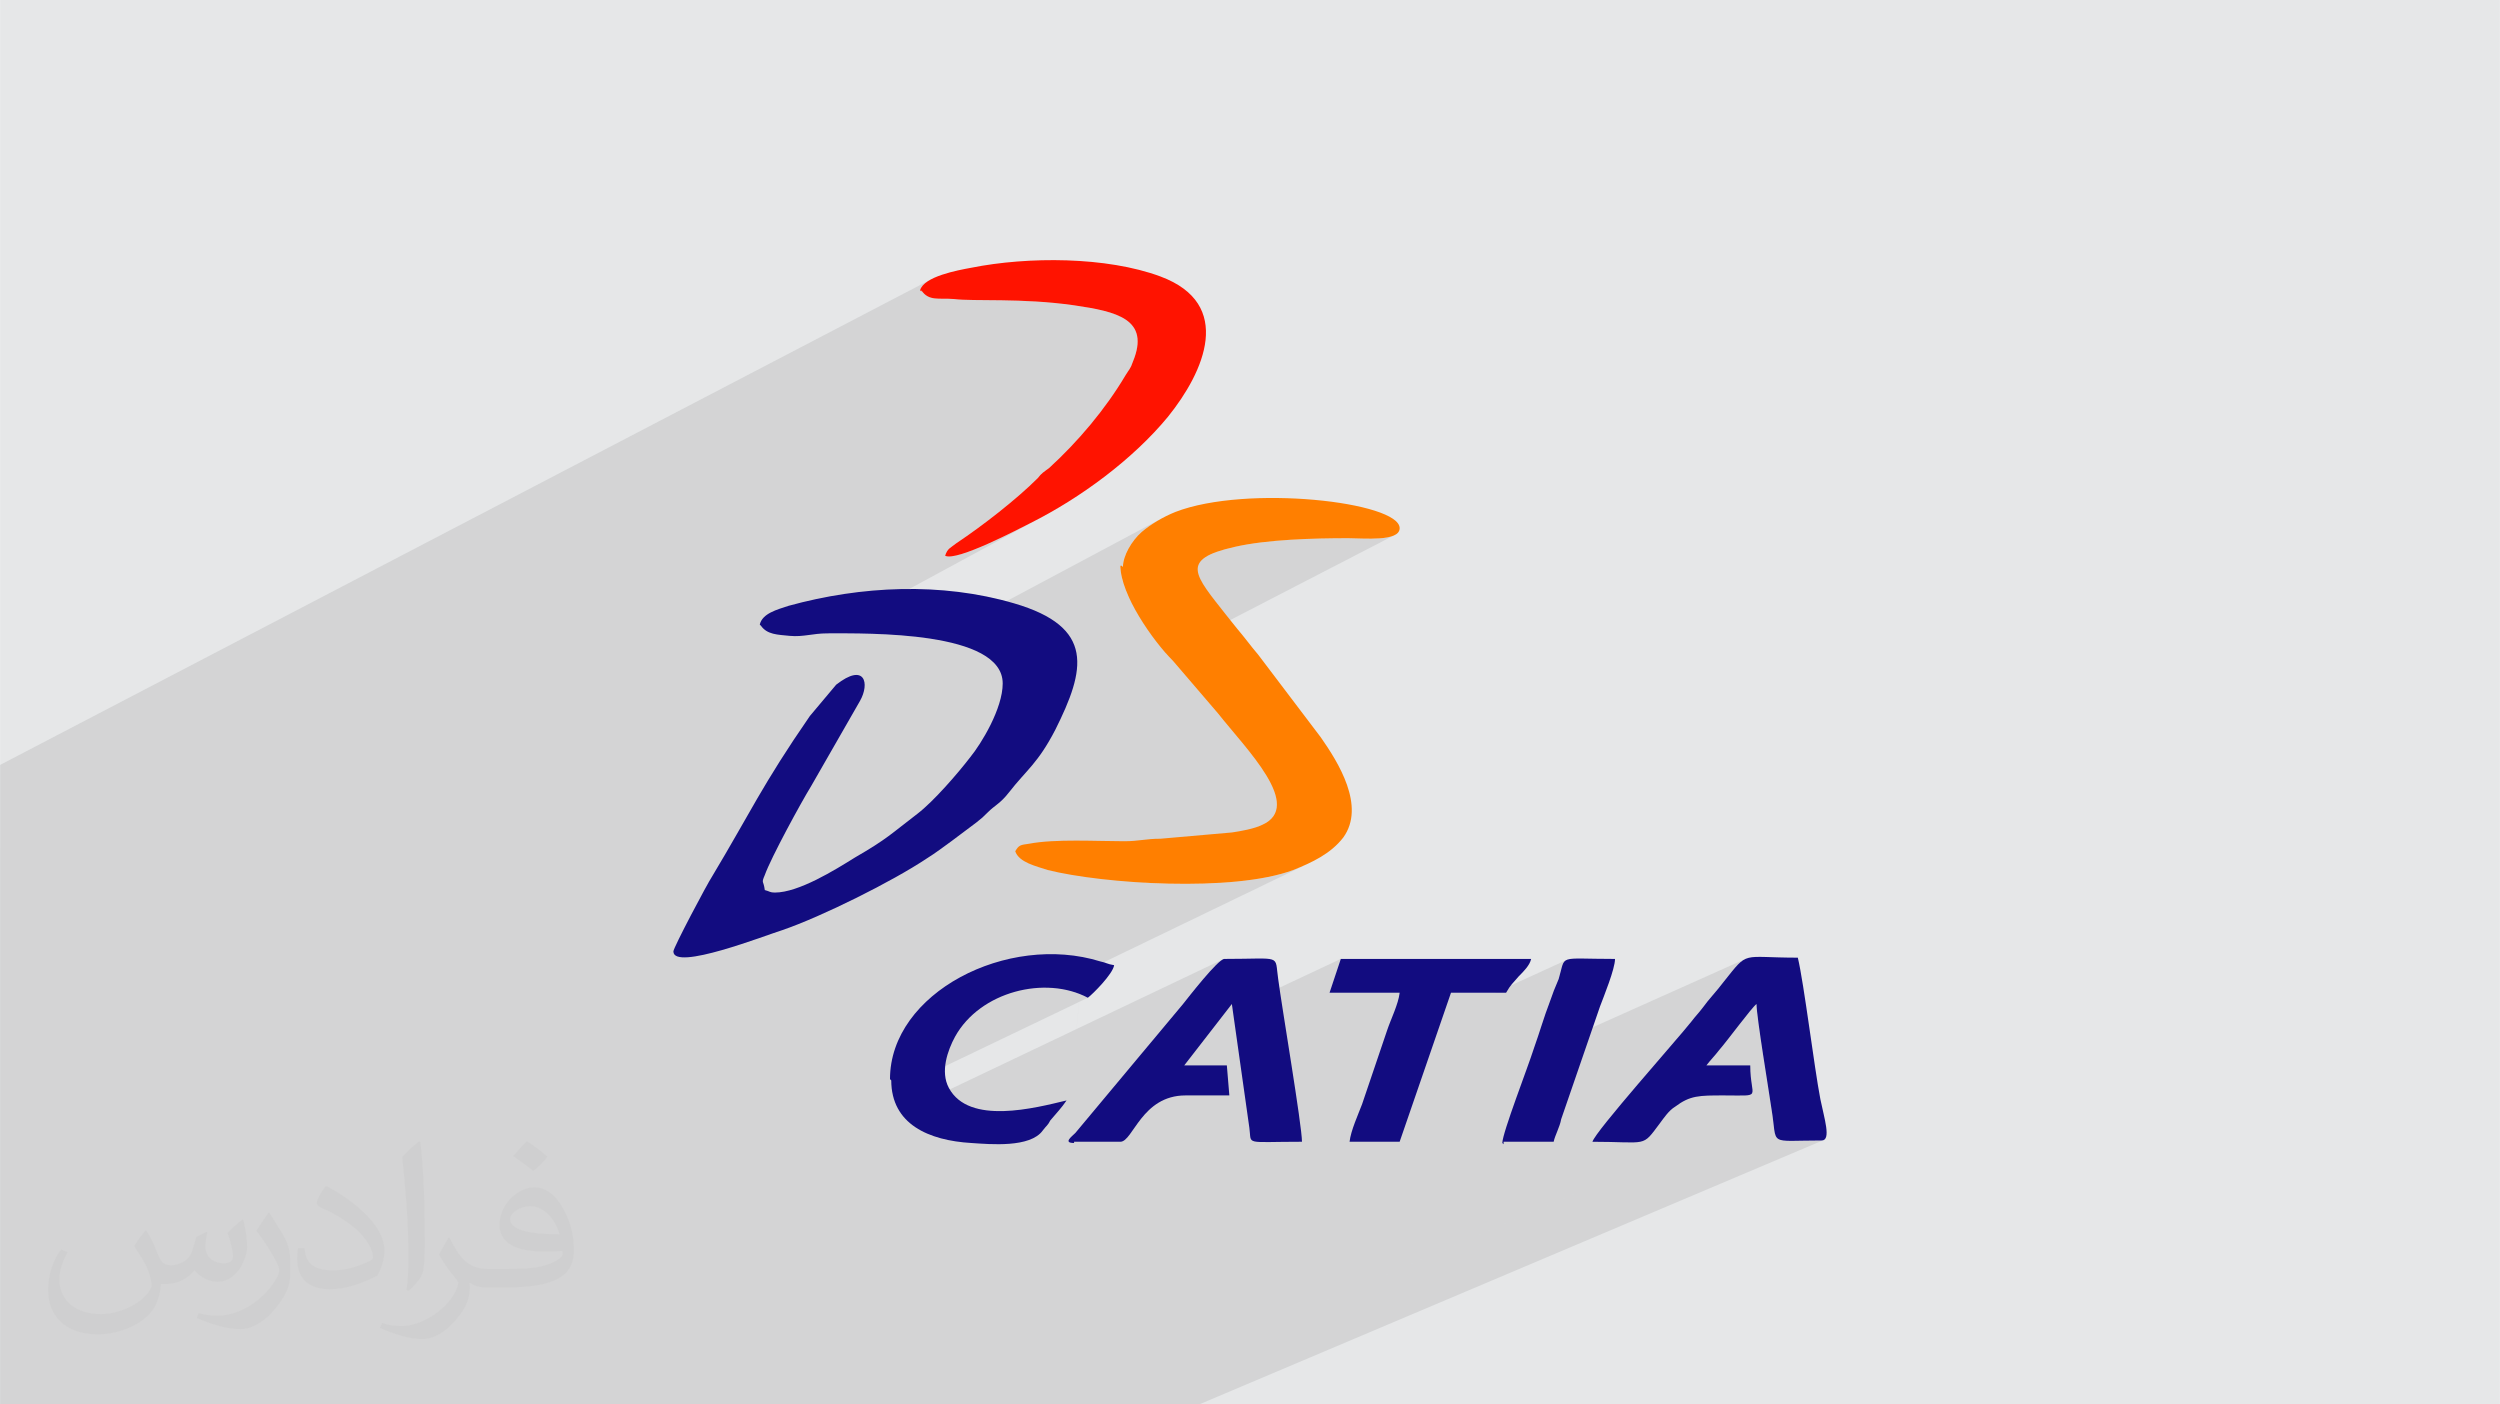 <?xml version="1.0" encoding="UTF-8"?>
<!DOCTYPE svg PUBLIC "-//W3C//DTD SVG 1.0//EN" "http://www.w3.org/TR/2001/REC-SVG-20010904/DTD/svg10.dtd">
<!-- Creator: CorelDRAW -->
<svg xmlns="http://www.w3.org/2000/svg" xml:space="preserve" width="3.708in" height="2.083in" version="1.0" style="shape-rendering:geometricPrecision; text-rendering:geometricPrecision; image-rendering:optimizeQuality; fill-rule:evenodd; clip-rule:evenodd"
viewBox="0 0 3708.33 2083.33"
 xmlns:xlink="http://www.w3.org/1999/xlink"
 xmlns:xodm="http://www.corel.com/coreldraw/odm/2003">
 <defs>
  <style type="text/css">
   <![CDATA[
    .fil3 {fill:#120C80}
    .fil0 {fill:#E6E7E8}
    .fil5 {fill:#FF1300}
    .fil4 {fill:#FF7F00}
    .fil2 {fill:#373435;fill-opacity:0.031}
    .fil1 {fill:#373435;fill-opacity:0.102}
   ]]>
  </style>
 </defs>
 <g id="Layer_x0020_1">
  <polygon class="fil0" points="-0,0 3708.33,0 3708.33,2083.33 -0,2083.33 "/>
  <path class="fil1" d="M-0 1257l0 -34.4 0 -1.64 0 -0.96 0 -6 0 -79 0.08 -0.33 1380.67 -720.15 -4.64 2.74 -4.03 2.96 -3.31 3.2 -2.48 3.45 -1.55 3.7 0.69 0.69 1.16 -0.67 2.13 2.88 2.23 2.4 2.32 1.96 2.43 1.57 2.54 1.22 2.65 0.93 2.77 0.66 2.9 0.44 3.03 0.27 3.16 0.14 3.3 0.05 3.45 0 3.61 0.01 3.76 0.05 3.93 0.14 4.09 0.27 2.91 0.32 3.14 0.27 3.37 0.23 3.59 0.19 3.8 0.15 4.01 0.12 4.21 0.09 4.41 0.07 4.6 0.06 4.78 0.04 4.96 0.04 5.13 0.04 5.3 0.04 5.46 0.05 5.61 0.06 5.76 0.07 5.9 0.1 6.04 0.13 6.17 0.16 6.29 0.19 6.41 0.23 6.52 0.28 6.62 0.33 6.72 0.38 6.81 0.44 6.9 0.51 6.98 0.58 7.06 0.65 7.13 0.73 7.19 0.81 7.24 0.9 7.29 1 11.67 1.78 11.28 1.89 10.78 2.08 10.2 2.35 9.53 2.69 8.76 3.09 7.9 3.58 6.95 4.14 5.91 4.77 4.77 5.47 3.54 6.25 2.22 7.11 0.8 8.03 -0.71 9.03 -2.3 10.1 -4 11.24 -1.31 3.7 -1.21 2.89 -1.17 2.32 -1.19 2 -1.27 1.91 -1.43 2.06 -1.65 2.46 -1.93 3.09 -2.82 4.7 -2.88 4.69 -2.94 4.67 -3 4.66 -3.06 4.64 -3.12 4.62 -3.18 4.6 -3.23 4.58 -3.28 4.56 -3.33 4.54 -3.38 4.52 -3.43 4.48 -3.47 4.46 -3.51 4.43 -3.56 4.4 -3.59 4.37 -3.63 4.34 -3.67 4.3 -3.7 4.27 -3.74 4.23 -3.77 4.19 -3.8 4.15 -3.82 4.11 -3.85 4.07 -3.88 4.03 -3.9 3.98 -3.92 3.94 -3.94 3.89 -3.96 3.84 -3.97 3.79 -3.98 3.74 -4 3.69 -2.62 1.93 -2.34 1.69 -2.12 1.56 -1.97 1.54 -1.88 1.63 -1.86 1.82 -1.91 2.13 -2.01 2.54 -6.13 6 -6.52 6.15 -6.87 6.26 -7.18 6.35 -7.44 6.4 -7.65 6.43 -7.83 6.42 -7.96 6.39 -8.05 6.32 -8.09 6.22 -8.09 6.1 -8.05 5.94 -7.96 5.76 -7.83 5.54 -7.65 5.3 -7.44 5.02 -3.23 2.47 -2.78 2 -2.38 1.74 -2.06 1.69 -1.8 1.87 -1.6 2.26 -1.47 2.87 -1.4 3.69 1.79 0.7 2.22 0.37 2.62 0.06 2.99 -0.23 3.33 -0.51 3.64 -0.76 3.93 -1 4.18 -1.21 4.41 -1.41 4.6 -1.59 4.77 -1.75 4.91 -1.9 5.02 -2.02 5.1 -2.13 5.16 -2.21 5.18 -2.28 5.17 -2.33 5.14 -2.36 5.07 -2.37 4.98 -2.36 4.86 -2.34 4.71 -2.29 4.53 -2.23 4.33 -2.15 4.09 -2.05 3.82 -1.93 3.53 -1.79 3.2 -1.63 2.85 -1.46 2.47 -1.26 2.06 -1.05 1.62 -0.82 6.98 -3.54 6.99 -3.66 7 -3.77 -318.27 172.37 -0.56 2.06 3.06 -0 6.89 -0.02 7.56 -0 8.19 0.02 8.74 0.06 9.24 0.12 9.68 0.19 10.05 0.28 10.37 0.38 10.62 0.5 10.81 0.63 10.94 0.79 11 0.95 11.01 1.13 10.95 1.33 10.83 1.54 6.49 1.08 336.29 -179.41 -3.31 1.85 -3.25 1.89 -3.19 1.94 -3.11 1.98 -3.03 2 -2.94 2.04 -2.85 2.06 -2.74 2.07 -2.63 2.08 -2.5 2.09 -2.76 2.54 -2.7 2.74 -2.63 2.91 -2.53 3.06 -2.43 3.2 -2.3 3.31 -2.16 3.39 -2 3.46 -1.83 3.5 -1.63 3.52 -1.43 3.52 -1.2 3.5 -0.96 3.46 -0.71 3.39 -0.44 3.31 -0.15 3.2 -2.15 1.14 -0.71 7.3 0.36 2.34 0.92 4.46 1.15 4.57 1.37 4.66 1.58 4.74 1.78 4.81 1.96 4.87 2.14 4.91 0.52 1.11 120.9 -63.59 9.59 -3.86 11.8 -3.67 14.13 -3.54 4.59 -1.02 4.7 -0.96 4.8 -0.91 4.91 -0.86 5 -0.81 5.08 -0.77 5.16 -0.72 5.23 -0.68 5.3 -0.63 5.36 -0.59 5.41 -0.55 5.46 -0.51 5.49 -0.47 5.52 -0.43 5.55 -0.4 5.57 -0.36 5.57 -0.33 5.58 -0.3 5.58 -0.27 5.57 -0.24 5.55 -0.22 5.53 -0.19 5.5 -0.17 5.46 -0.14 5.42 -0.12 5.37 -0.1 5.31 -0.08 5.25 -0.06 5.18 -0.05 5.1 -0.03 5.02 -0.02 4.93 -0 4.53 0.06 5.15 0.14 5.63 0.18 6 0.17 6.24 0.12 6.35 0.02 6.34 -0.13 6.2 -0.32 5.94 -0.56 5.56 -0.85 5.05 -1.18 4.41 -1.56 -337.98 174.66 1.73 1.96 3.02 3.32 2.93 3.12 2.84 2.9 66.87 78.02 3.96 4.97 4.2 5.15 4.4 5.31 4.56 5.46 4.69 5.59 4.78 5.7 4.83 5.8 4.86 5.87 4.84 5.94 4.79 5.98 4.7 6.01 4.57 6.03 4.41 6.02 4.22 6 3.98 5.96 3.72 5.91 3.41 5.84 3.07 5.75 2.7 5.65 2.28 5.53 1.83 5.39 1.35 5.24 0.83 5.06 0.27 4.88 -0.32 4.67 -0.96 4.45 -1.62 4.22 -2.32 3.96 -3.06 3.69 -3.83 3.4 -4.64 3.1 -5.48 2.78 -174.69 85.61 10.28 0.54 12.98 0.53 13.04 0.38 13.06 0.22 13.05 0.06 12.99 -0.11 12.89 -0.29 12.76 -0.48 12.58 -0.67 12.37 -0.87 12.11 -1.08 11.82 -1.3 11.48 -1.52 11.11 -1.74 10.7 -1.98 10.25 -2.22 9.76 -2.48 9.23 -2.73 8.66 -3 5.22 -2.11 5.21 -2.17 5.18 -2.24 5.14 -2.32 5.08 -2.43 -339.17 163.72 -3.08 31.61 5.76 2.45 6.02 2.96 -12.91 6.19 -3.93 40.27 217.17 -103.4 -2.86 1.84 -3.47 2.88 -3.98 3.77 -4.38 4.5 -4.69 5.07 -4.87 5.49 -4.96 5.75 -4.93 5.86 -4.81 5.82 -4.57 5.61 -4.23 5.26 -3.79 4.74 -3.23 4.08 -2.57 3.26 -1.81 2.28 -46.82 56.07 119.27 -56.07 1.19 8.45 160.42 -75.31 -16.71 50.15 104.01 0 -0.45 3.2 -0.65 3.31 -0.82 3.41 -0.98 3.49 -1.11 3.56 -1.22 3.61 -1.3 3.64 -1.37 3.65 -1.41 3.65 -1.43 3.64 -1.43 3.61 -0.88 2.22 89.22 -40.98 65.24 0 104.93 -47.95 -2.1 1.79 -1.59 2.37 -1.26 3.04 -1.11 3.78 -1.16 4.59 -1.4 5.49 -1.81 6.46 -2 4.71 -1.85 4.43 -1.72 4.21 -1.61 4.06 -1.52 3.97 -1.46 3.95 -1.42 3.99 -1.4 4.1 -1.7 4.49 -1.62 4.41 -1.56 4.35 -1.5 4.31 -1.46 4.27 -1.43 4.26 -1.41 4.25 -1.39 4.26 -1.4 4.28 -1.41 4.31 -1.43 4.36 -1.46 4.43 -1.5 4.5 -1.56 4.59 -1.62 4.7 -1.7 4.81 -0.79 2.48 -0.96 2.9 -0.96 2.82 317.45 -142.15 -3.93 2.07 -3.8 2.81 -3.89 3.66 -4.19 4.6 -4.72 5.65 -5.46 6.8 -6.41 8.05 -4.18 5.41 -4.15 5.13 -4.11 4.91 -4.04 4.76 -3.96 4.67 -3.85 4.65 -3.72 4.69 -3.57 4.8 -2.09 2.7 -2.09 2.58 -2.09 2.49 -2.09 2.44 -2.09 2.44 -2.09 2.49 -2.09 2.58 -2.09 2.7 -2.21 2.76 -2.77 3.37 -3.28 3.93 -3.76 4.46 -4.2 4.94 -4.59 5.38 -1.47 1.71 118.86 -52.55 0.06 2.01 0.15 2.52 0.25 3 0.35 3.44 0.43 3.86 0.51 4.24 0.57 4.59 0.65 4.9 0.7 5.19 0.76 5.43 0.81 5.66 0.85 5.84 0.88 5.99 0.91 6.11 0.93 6.2 0.95 6.25 0.96 6.28 0.97 6.26 0.96 6.22 0.96 6.15 0.94 6.04 0.93 5.89 0.9 5.72 0.87 5.51 0.83 5.27 0.78 5 0.74 4.69 0.68 4.36 0.61 3.99 0.55 3.58 0.47 3.15 0.39 2.68 1.47 9.7 1.04 8.29 0.8 6.98 0.73 5.79 0.85 4.7 1.15 3.72 1.64 2.85 2.3 2.09 3.15 1.43 4.19 0.89 5.4 0.45 6.8 0.13 8.37 -0.09 10.13 -0.2 12.08 -0.2 14.2 -0.09 2.49 -0.38 -344.53 145.86 -3.64 245.98 3.64 -245.98 -28.18 11.93 -45.59 234.05 45.59 -234.05 -444.61 188.23 -6.88 45.82 6.88 -45.82 -45.39 19.21 -5.93 26.61 5.93 -26.61 -62.85 26.61 -1.48 0 -169.61 0 -56.54 0 -8.17 0 -0.76 0 -9.61 0 -0.17 0 -33.29 0 -33.89 0 -1.72 0 -1.82 0 -50 0 -61.21 0 -5.67 0 -2.21 0 -41.24 0 -39.63 0 -34.04 0 -24.37 0 -2 0 -2.07 0 -48.04 0 -21.06 0 -17.04 0 -14.17 0 -34.46 0 -31.98 0 -53.04 0 -29.35 0 -24.82 0 -2.59 0 -27.02 0 -14.75 0 -34.34 0 -4.25 0 -17.19 0 -2.56 0 -6.92 0 -1.63 0 -48.6 0 -10.96 0 -0.62 0 -3.72 0 -0.99 0 -23.39 0 -42.45 0 -21.83 0 -0.02 0 -49.26 0 -31.31 0 -17.22 0 -64.98 0 -71.69 0 -72.3 0 -32.79 0 -5.25 0 -38.42 0 -2.15 0 -40.06 0 -107.1 0 -11.39 0 -117.88 0 0 -19.51 0 -45.34 0 -4.04 0 -39.65 0 -1.74 0 -5.27 0 -44.1 0 -1.81 0 -1.48 0 -15.51 0 -27.7 0 -10.6 0 -3.74 0 -15.44 0 -10.49 0 -44.41 0 -19.19 0 -6.47 0 -42.78 0 -2.45 0 -0.86 0 -19.21 0 -9.52 0 -3.63 0 -9.8 0 -1.73 0 -72.63 0 -0.09 0 -0.34 0 -17.73 0 -5.63 0 -2.72 0 -26.92 0 -4.72 0 -0.02 0 -0.24 0 -2.33 0 -8.19 0 -54.52 0 -12.28 0 -114.5 0 -96.98zm1230.34 -317.44l0.56 -2.06 -3.82 2.07 0.19 -0 3.07 -0zm93.12 679.62l1.05 6.03 3.04 9.89 4.13 9.02 4.2 6.65 260.9 -124.21 3.93 -40.27 -277.25 132.88zm431.33 -129.79l-161.85 76.55 -230.48 109.02m-0 -0l230.49 -109.01m755.3 199.54l0 0.01 13 -5.58 0 -0 -13 5.58zm0 0.01l0 -0.01 -449.03 192.81 449.03 -192.8zm279.59 -120.06l-266.6 114.47 0 0 266.6 -114.47zm-728.63 312.85l-39.08 16.78m-301.54 -509.61l46.33 -22.37 -3.08 31.61 -0.43 -0.19 -6.36 -2.3 -6.5 -1.97 -6.63 -1.65 -6.74 -1.32 -6.83 -1 -6.91 -0.68 -2.84 -0.15zm103.46 -622.42l0.01 0.31 0.41 4.22 0.31 2.01 0.71 -7.3 -1.44 0.76zm15.35 49.04l0 0 153.56 -80.68 -153.56 80.67z"/>
  <path class="fil2" d="M216.87 1825.52c7.08,10.73 11.67,21.04 16.15,32.5 3.33,6.67 5.1,18.96 20.73,18.96 4.58,0 11.15,-1.35 16.98,-4.58 6.56,-3.44 11.56,-8.65 14.17,-16.56l6.25 -21.04 15.21 -7.5 1.04 1.04c-2.08,7.92 -2.6,15.52 -2.6,21.46 0,17.6 15.21,24.27 27.29,24.27 7.08,0 13.44,-3.44 13.44,-9.9 0,-8.33 -3.54,-22.5 -8.13,-35.21 7.08,-7.08 14.17,-14.17 22.29,-19.9l1.25 0.63c3.54,15 5.52,29.79 5.52,39.69 0,9.69 -4.27,20.42 -7.81,27.4 -7.29,13.75 -20.21,24.69 -35.83,24.69 -11.87,0 -25.1,-5.94 -34.17,-16.98l-0.52 0c-8.54,10.63 -21.77,20.21 -42.92,20.21l-6.56 0c-1.04,13.96 -4.06,23.85 -8.65,32.71 -12.6,24.58 -50,41.98 -85.21,41.98 -48.96,0 -73.54,-28.23 -73.54,-65.83 0,-23.23 7.6,-44.79 19.27,-60.1l9.58 3.96c-7.29,13.96 -12.19,27.08 -12.19,40 0,35.21 28.65,51.98 61.67,51.98 30.63,0 68.54,-19.48 75.42,-42.08 -2.6,-24.69 -11.87,-36.25 -26.04,-58.75 4.27,-7.5 9.79,-15 16.67,-23.02l1.25 0 0 0 0 0 -0.01 -0.04zm564.69 -132.5c10.31,6.46 20.42,14.06 30.31,22.81 -5.52,7.81 -12.4,14.9 -20.94,21.15 -9.9,-8.02 -19.79,-14.9 -29.9,-22.19 6.87,-7.71 13.65,-15.1 20.52,-21.77l0 0 0 0 0 0 0 0 0 0 0.01 0zm5.31 96.25c-16.67,0 -30.31,10.94 -30.31,19.06 0,17.4 33.33,22.81 73.23,22.6 -5,-20.42 -22.5,-41.67 -42.92,-41.67l0 0.01zm-37.4 93.13c21.67,0 40.63,-0.63 55.1,-4.27 16.15,-4.06 29.79,-12.19 29.79,-17.81 0,-1.46 0,-3.23 -0.52,-4.69 -9.06,0.83 -19.48,0.83 -28.54,0.83 -29.37,0 -51.87,-6.67 -60.73,-23.13 -2.19,-4.58 -3.75,-9.69 -3.75,-15.52 0,-15.94 6.87,-31.46 18.96,-42.19 10.1,-8.85 21.25,-14.37 32.6,-14.37 20.52,0 36.87,16.46 48.33,42.4 6.25,14.17 10.52,30.52 10.52,51.15 0,13.75 -3.75,25.31 -12.29,33.85 -15.94,15.42 -45.31,21.25 -90.31,21.25l-20.42 0 0 0 -5.31 0c-11.15,0 -19.17,-1.98 -25.52,-6.87l-1.04 0c0.31,2.6 0.52,5.1 0.52,7.5 0,10.1 -3.33,23.02 -10.1,33.33 -20,29.69 -41.67,42.6 -60.42,42.6 -18.96,0 -42.19,-7.29 -63.13,-16.77l3.75 -7.29c6.77,2.81 16.15,4.69 29.06,4.69 33.85,0 78.33,-32.5 83.85,-64.27 -1.25,-2.6 -3.54,-6.04 -6.77,-9.69 -9.9,-11.77 -16.15,-21.56 -21.98,-31.87 5,-9.9 9.58,-17.81 13.85,-25l1.77 -0.21c14.48,29.48 27.6,46.35 56.87,46.35l4.58 0 0 0 21.25 0 0 0 0 0 0 0 0 0 0 0 0.04 0zm-146.67 31.15c2.5,-13.54 2.71,-28.75 2.71,-42.92l0 -21.04c0,-39.27 -5,-96.35 -9.06,-133.54 7.08,-7.6 16.98,-16.56 24.79,-22.6l2.29 0.63c5.31,46.77 6.56,100.94 6.56,151.04 0,13.13 -0.52,25.94 -1.77,35.31 -0.73,11.87 -7.6,20.83 -22.29,34.58l-3.23 -1.46zm-150.94 -61.98c0.73,18.44 9.79,32.92 41.46,32.92 19.69,0 36.35,-5.1 54.79,-13.85 3.33,-1.46 5.1,-3.44 5.1,-5.1 0,-11.56 -8.85,-26.87 -23.75,-40.83 -14.48,-13.13 -33.65,-24.69 -51.56,-32.4 -6.15,-2.6 -8.13,-5.31 -8.13,-7.92 0,-5.31 7.08,-16.46 12.92,-24.48l1.98 -0.21c20.52,10.73 43.44,26.67 60.42,44.37 15.42,16.35 25,32.92 25,50.94 0,13.33 -4.06,25.83 -10.63,37.5 -22.5,11.35 -46.46,20 -70.21,20 -28.85,0 -48.54,-13.54 -48.54,-45.31 0,-3.44 0,-8.75 1.25,-15.63l9.9 0 0 0 0 0 0 0 0 0 0 0 -0.01 0zm-52.19 -52.4l17.92 28.96c6.56,10.73 12.71,22.4 12.71,40.83l0 23.54c0,19.06 -12.19,39.48 -31.87,59.69 -15.42,13.65 -29.06,19.48 -41.67,19.48 -18.75,0 -40.21,-5.83 -65,-16.46l2.81 -7.29c7.81,2.08 16.87,3.85 28.02,3.85 35.63,-0.21 72.08,-26.25 88.75,-58.02 1.98,-3.65 2.71,-7.08 2.71,-9.48 0,-3.65 -1.98,-7.71 -3.54,-11.35 -9.06,-17.08 -19.17,-32.71 -30.31,-47.19 5.83,-9.17 11.67,-18.02 18.02,-26.77l1.46 0.21 0 0 0 0 0 0 0 0 0 0 -0.01 0z"/>
  <g id="_2001910859472">
   <path class="fil3" d="M1128.81 928.42c9.29,13 24.15,13 42.73,14.86 20.43,1.86 33.43,-3.72 55.73,-3.72 61.3,0 260.05,-3.71 260.05,74.3 0,37.15 -31.57,89.16 -48.3,109.59 -18.57,24.15 -53.87,65.01 -78.02,83.59 -39,29.72 -44.58,37.15 -92.87,65.02 -29.72,18.57 -83.59,52.01 -118.88,52.01 -7.43,0 -7.43,-1.85 -14.86,-3.71 -1.86,-14.86 -5.57,-9.29 0,-22.29 9.29,-26 53.87,-107.74 68.73,-131.89l72.44 -126.31c14.86,-26 7.43,-57.59 -35.29,-24.15l-39 46.44c-70.59,102.16 -89.16,144.89 -144.89,237.76 -7.43,11.15 -57.59,105.88 -57.59,111.45 0,29.72 137.46,-24.15 161.61,-31.58 59.44,-20.43 163.46,-72.44 213.62,-105.87 14.86,-9.29 24.15,-16.72 37.15,-26l37.15 -27.86c9.29,-7.43 9.29,-7.43 16.72,-14.86 11.15,-11.15 18.57,-13 31.57,-29.72 26,-33.43 42.73,-42.73 68.73,-92.88 44.59,-89.16 59.44,-152.32 -61.3,-187.61 -107.73,-31.57 -226.62,-26 -334.35,3.71 -16.72,5.57 -39,11.15 -42.73,27.86l1.86 1.86 0 0 0 -0.02z"/>
   <path class="fil3" d="M1593.19 1693.72l68.73 0c18.57,0 31.57,-68.73 96.59,-68.73l65.01 0 -3.71 -44.58 -63.16 0 70.59 -91.02 26 183.89c3.71,26 -9.29,20.43 78.02,20.43 0,-24.15 -29.72,-198.76 -35.29,-241.48 -5.57,-37.15 7.43,-29.72 -79.87,-29.72 -9.29,0 -53.87,57.59 -61.3,66.87l-159.75 191.32c-5.57,5.57 -18.57,14.86 -1.86,14.86l0 0 0 0 0 -1.85z"/>
   <path class="fil3" d="M2360.35 1693.72c85.45,0 74.3,9.29 102.17,-27.86 5.57,-7.43 13,-18.57 22.29,-24.15 22.29,-16.72 35.29,-16.72 72.44,-16.72 59.44,0 39,5.57 39,-44.58l-65.02 0c5.57,-7.43 13,-14.86 18.57,-22.29 13,-14.86 48.3,-63.16 55.73,-68.73 0,18.57 18.57,130.03 22.29,156.03 9.29,55.73 -7.43,46.44 74.3,46.44 14.86,0 3.71,-33.43 -1.86,-61.3 -9.29,-48.3 -24.15,-170.89 -33.43,-209.91 -85.44,0 -72.44,-11.14 -109.59,35.29 -11.15,14.86 -22.29,26 -31.57,39 -5.57,7.43 -11.15,13 -16.72,20.43 -20.43,26 -143.03,163.46 -146.75,178.32l0 0 0 0 -1.86 0z"/>
   <path class="fil3" d="M1321.99 1602.7c0,65.02 55.73,89.16 118.88,92.87 27.86,1.86 87.3,7.43 105.88,-18.57 5.57,-7.43 7.43,-7.43 11.15,-14.86 9.29,-11.14 16.72,-18.57 24.15,-29.72 -46.44,11.15 -144.89,37.15 -174.61,-18.57 -13,-24.15 -1.85,-55.73 9.29,-76.16 37.15,-66.87 133.75,-91.02 196.9,-57.59 7.43,-5.57 37.15,-35.29 39,-48.3 -11.15,-1.86 -11.15,-3.71 -20.43,-5.57 -137.46,-42.73 -312.07,46.44 -312.07,174.61l0 0 0 0 1.87 1.86z"/>
   <path class="fil3" d="M1972.13 1472.68l104.02 0c-1.86,16.72 -13,39 -18.57,55.73l-37.15 109.59c-5.57,14.86 -16.72,39.01 -18.57,55.73l74.3 0 76.16 -221.05 81.73 0c7.43,-13 9.29,-13 18.57,-24.15 7.43,-7.43 16.72,-16.72 18.57,-26l-282.34 0 -16.72 50.16 0 0 0 0 -0.01 -0.01z"/>
   <path class="fil3" d="M2230.32 1693.72l74.3 0c1.86,-9.28 9.29,-22.29 11.15,-33.43l57.59 -167.18c5.57,-14.86 22.29,-55.73 22.29,-70.59 -87.3,0 -72.44,-7.43 -83.59,29.72 -5.57,13 -9.28,22.29 -13,33.43 -9.29,24.15 -14.86,44.59 -24.15,70.59 -7.43,24.15 -46.44,124.46 -46.44,139.31l1.86 1.86 0 -3.72z"/>
   <path class="fil4" d="M1661.92 839.26c0,42.73 48.3,111.45 78.02,141.17l66.87 78.02c40.86,52.01 128.17,137.46 65.02,165.32 -11.14,5.57 -31.57,9.29 -44.58,11.15l-105.88 9.28c-22.29,0 -31.57,3.72 -53.87,3.72 -40.86,0 -102.16,-3.72 -141.17,3.72 -13,1.85 -14.86,1.85 -20.43,11.14 5.57,16.72 31.57,22.29 48.3,27.86 81.73,20.43 274.91,33.43 364.07,0 27.86,-11.15 55.73,-24.15 74.3,-48.3 33.43,-46.44 -7.43,-111.45 -33.43,-148.61l-92.87 -122.59c-11.15,-13 -20.43,-26 -31.57,-39.01 -5.57,-7.43 -9.29,-11.14 -14.86,-18.57 -48.3,-61.3 -70.59,-83.59 11.14,-102.17 48.3,-11.14 117.02,-13 169.04,-13 22.29,0 76.16,5.57 76.16,-14.86 0,-39 -226.62,-65.02 -332.5,-24.15 -18.57,7.43 -37.15,18.57 -50.15,29.72 -14.86,13 -27.86,35.29 -27.86,52.02l-1.86 -1.86 0 0 -1.86 -0.01z"/>
   <path class="fil5" d="M1366.57 430.6c11.15,16.72 26,11.15 48.3,13 29.72,3.72 100.31,-1.85 178.32,9.29 63.16,9.29 113.31,20.43 87.3,83.59 -3.71,11.14 -5.57,11.14 -11.14,20.43 -29.72,50.16 -70.59,98.45 -113.31,137.46 -7.43,5.57 -11.15,7.43 -16.72,14.86 -31.57,31.57 -81.73,70.59 -120.74,96.59 -9.29,7.43 -13,7.43 -16.72,18.57 16.72,9.29 111.45,-40.86 126.31,-48.3 74.3,-37.15 152.32,-94.73 204.32,-157.89 53.87,-66.87 98.45,-167.18 -11.14,-208.05 -79.87,-29.72 -196.9,-29.72 -280.48,-13 -20.43,3.72 -70.59,13 -76.16,33.43l1.86 1.86 0 0 -0.02 -1.84z"/>
  </g>
 </g>
</svg>
